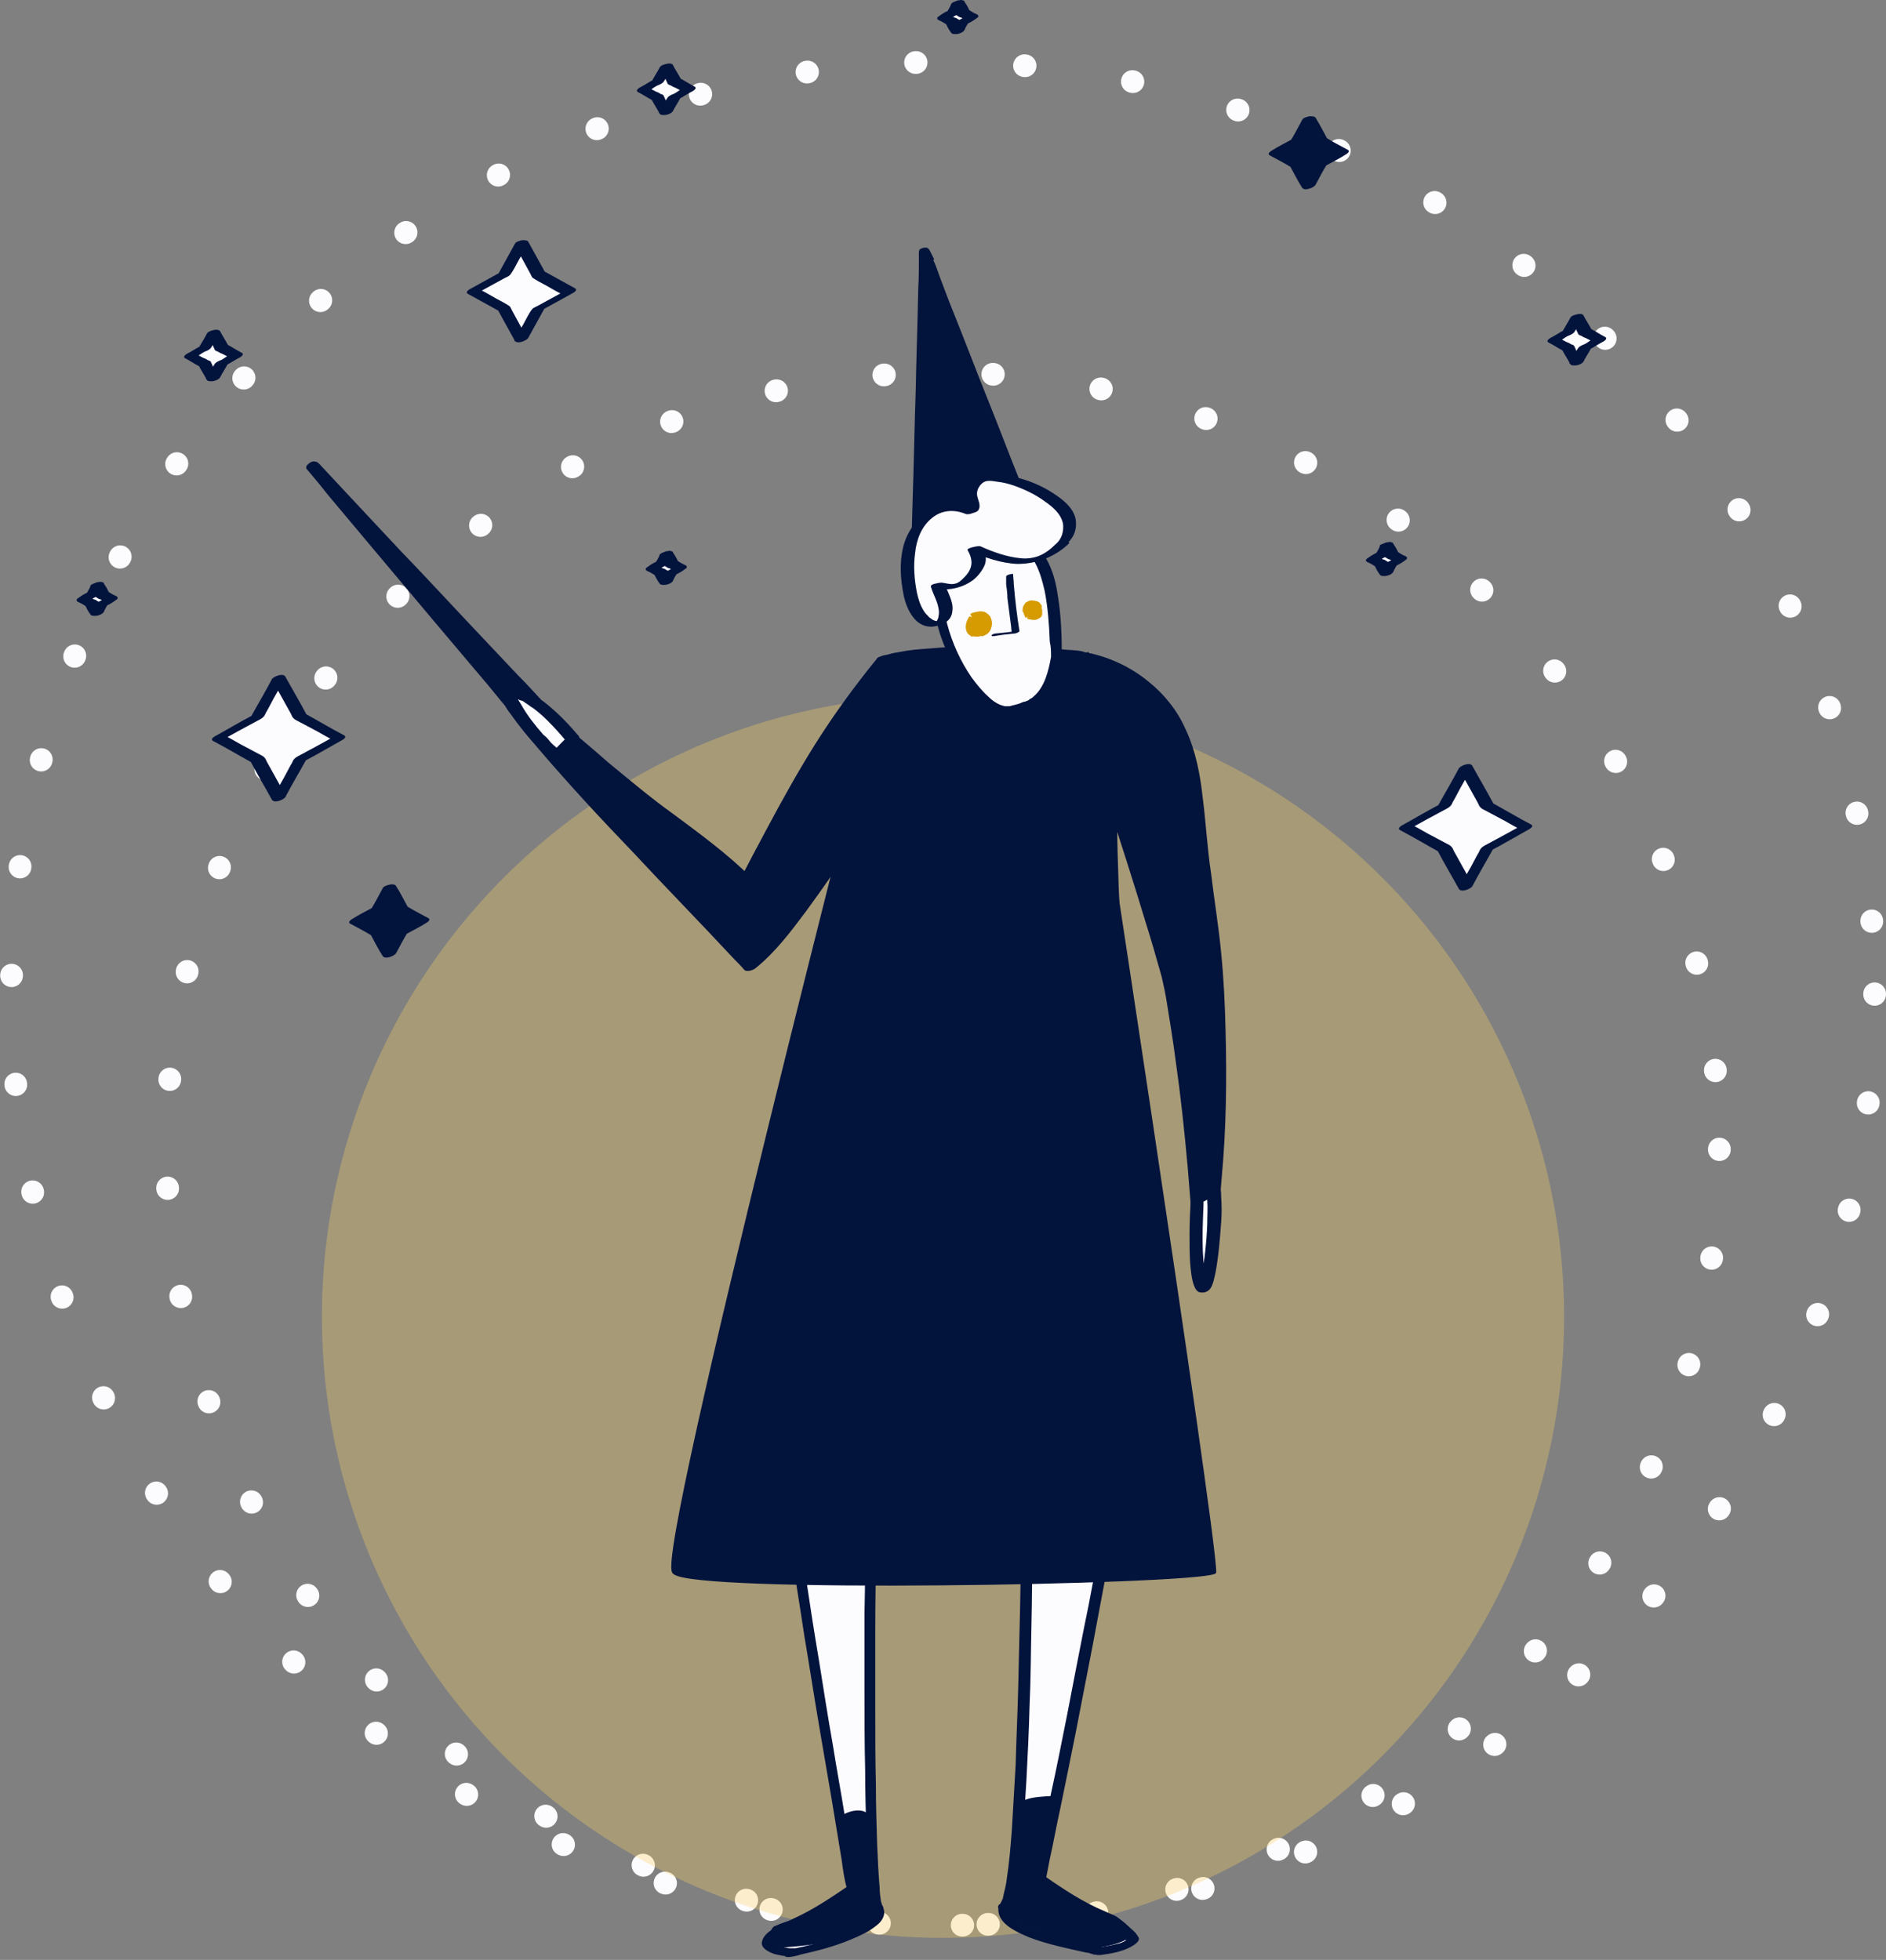 <?xml version="1.0" encoding="utf-8"?>
<svg xmlns="http://www.w3.org/2000/svg" fill="none" height="345" viewBox="0 0 332 345" width="332">
  <rect x="0" y="0" width="332" height="345" fill="#808080" stroke="none"/>
  <circle cx="166" cy="174.933" r="164" stroke="#fcfbfd" stroke-dasharray=".1 19.1" stroke-linecap="round" stroke-width="4"/>
  <ellipse cx="166" cy="202.267" rx="136.667" ry="136.667" stroke="#fcfbfd" stroke-dasharray=".1 19.1" stroke-linecap="round" stroke-width="4"/>
  <ellipse cx="166" cy="231.786" fill="#fad266" fill-opacity=".32" rx="109.333" ry="109.333"/>
  <path d="m176.672 335.151c4.342-2.894 4.898-99.073 2.783-101.188 0-.445 19.926 3.673 19.926 4.119 1.002 9.128-16.475 92.282-16.475 92.282s3.674 2.561 4.342 2.894c2.783 1.67 5.12 3.006 8.015 4.008.222.111 4.007 3.117 4.118 3.785-1.224 1.447-5.677 1.892-5.9 1.892-3.562-.89-17.476-3.117-16.809-7.792z" fill="#fcfbfd"/>
  <path d="m177.34 335.596c.445-.334.668-.891.89-1.336.223-.779.446-1.559.668-2.338.446-2.56.668-5.12 1.002-7.569.334-3.563.557-7.236.779-10.91.223-4.341.446-8.682.557-13.135.223-4.787.223-9.573.334-14.249.111-4.786.111-9.573.223-14.36 0-4.453 0-8.905 0-13.358 0-3.785-.112-7.681-.223-11.466-.111-2.783-.223-5.677-.334-8.46 0-.89-.111-1.781-.223-2.783 0-.556-.111-1.113-.222-1.558 0-.223-.112-.334-.223-.446v.557c-.111.334-.668.557-.89.557h-.223.223c.222 0 .556 0 .779.111.89.111 1.67.223 2.56.445l7.013 1.336c2.226.445 4.342.891 6.568 1.447.668.111 1.336.334 1.892.445.112 0 .223 0 .223.112.223 0 .111.111 0 0 0 0 .111.111-.111-.112-.446-.445 0-.111-.112-.111 0 0 0 .445 0 .111.112 2.227-.222 4.453-.445 6.679-.445 3.785-1.113 7.57-1.67 11.355-.779 4.787-1.67 9.573-2.56 14.36-1.002 5.232-1.892 10.464-3.006 15.696-1.002 5.12-2.003 10.241-3.005 15.473-.891 4.453-1.781 9.017-2.783 13.581-.668 3.339-1.336 6.679-2.004 10.018-.334 1.67-.668 3.229-1.002 4.898v.223c0 .223.112.334.223.445 1.781 1.225 3.562 2.449 5.343 3.562 1.893 1.114 3.674 2.115 5.677 2.895.446.222 1.002.445 1.447.556-.333-.111 0 0 .112.112.445.334.779.668 1.224 1.001.557.446 1.113.891 1.559 1.448.222.222.445.445.556.668.112.111.112.222.223.222 0-.111 0 0 0 .111 0-.222.111-.333.223-.556-.223.223-.446.334-.891.556-.445.223-.89.334-1.447.446-.891.222-1.559.334-2.338.445-.111 0-.222 0-.222 0s.556.111.222 0-.668-.111-1.113-.223c-.779-.222-1.447-.334-2.226-.445-1.781-.445-3.674-.89-5.455-1.336-1.781-.556-3.562-1.113-5.232-2.115-.668-.445-1.336-.89-1.781-1.447-.445-.445-.556-1.002-.445-1.67.111-.89-1.781-.668-1.893.223-.445 2.894 3.34 4.453 5.455 5.343 3.228 1.225 6.568 1.893 10.019 2.672.334 0 .668.111.89.223.111 0 .223 0 .334.111h.223c.556.111 1.002.111 1.558 0 1.781-.223 3.785-.668 5.343-1.67.334-.223.891-.668.891-1.113 0-.223-.223-.445-.334-.668-.445-.668-1.113-1.113-1.67-1.67-.556-.556-1.224-1.002-1.781-1.447-.668-.445-1.447-.668-2.115-1.002-3.785-1.558-7.347-3.896-10.686-6.234.111.223.111.334.222.446.223-1.114.446-2.338.668-3.451.668-3.006 1.225-6.123 1.893-9.128.89-4.342 1.781-8.683 2.671-13.136 1.002-5.12 2.004-10.352 3.006-15.473 1.002-5.343 2.004-10.686 3.005-16.03.891-4.898 1.781-9.907 2.672-14.805.668-4.007 1.336-8.015 1.892-12.022.334-2.449.668-5.01.668-7.459 0-.445.112-1.002-.222-1.224-.334-.334-.891-.445-1.225-.445-1.892-.557-3.896-.891-5.9-1.336-2.449-.557-4.898-1.002-7.458-1.447-1.67-.334-3.451-.668-5.232-.891-.556-.111-1.67-.111-1.892.557 0 .222-.112.334 0 .556.111.112 0 0 0 0 0 .112 0 .112.111.223 0 .222.111.445.111.668.112.668.223 1.447.223 2.115 0 .445.111 1.002.111 1.447v.223.445.89c.112 1.448.112 2.783.223 4.23.111 3.563.223 7.125.223 10.798v12.913c0 4.676 0 9.462-.112 14.138-.111 4.786-.222 9.573-.334 14.248-.111 4.453-.334 8.906-.445 13.358-.223 3.785-.445 7.681-.668 11.466-.223 2.894-.445 5.677-.89 8.572-.112 1.002-.334 1.892-.557 2.783 0 .222-.111.334-.111.556 0 .112 0 .223-.112.223v.111c-.111.223-.222.445-.334.668 0 0 0 .111-.111.111 0 0 .111-.222 0 0-.223.223.223-.111 0 0-.334.223-.445.668-.111 1.002.445-.222 1.113-.445 1.447-.556z" fill="#02133c"/>
  <path d="m177.229 335.04c1.113-.779 1.892-7.793 2.449-17.7 1.67-1.67 7.792-.779 6.345-1.67-1.67 8.683-2.894 14.583-2.894 14.583s3.562 2.56 4.119 2.894c2.671 1.67 4.786 2.895 7.681 4.008.222.111 3.896 3.117 3.896 3.785-1.225 1.335-5.455 1.892-5.566 1.892-3.34-.891-16.587-3.006-16.03-7.792z" fill="#02133c"/>
  <path d="m154.52 336.041c-2.337-3.339-1.447-98.182.557-100.297 0-.446-18.813 3.673-18.813 4.118-1.002 9.128 13.581 92.283 13.581 92.283s-3.673 2.56-4.341 2.894c-2.783 1.67-5.121 3.006-8.015 4.008-.223.111-.445.222-.668.445-5.343 3.562 1.892 4.119 2.004 4.23.222 0 17.588-3.451 15.695-7.681z" fill="#fcfbfd"/>
  <g fill="#02133c">
    <path d="m155.41 335.596c0-.111.111.223 0 0 0-.111-.112-.223-.112-.223-.111-.222-.111-.445-.222-.668-.111-.779-.223-1.558-.223-2.337-.222-2.561-.334-5.121-.445-7.681-.111-3.562-.223-7.125-.223-10.687-.111-4.341-.111-8.683-.111-12.913 0-4.675 0-9.35 0-14.026 0-4.675.111-9.462.111-14.137.112-4.453.112-8.794.223-13.247.111-3.785.223-7.458.334-11.243.111-2.783.223-5.566.445-8.238.111-1.447.223-2.894.557-4.23v-.111c0-.111-.112.223 0 0 .111-.111 0 0 0 0 .111-.111.222-.334.222-.445-.222-.557-1.113-.334-1.558-.334-.779.111-1.559.222-2.338.445-2.337.445-4.564.891-6.79 1.447-2.226.445-4.453 1.002-6.791 1.559-.667.222-1.335.334-1.892.556-.557.223-1.224.334-1.224 1.002-.112.891 0 1.781 0 2.672 0 1.224.222 2.56.334 3.896.333 3.785.89 7.458 1.335 11.243.668 4.787 1.336 9.573 2.115 14.36.78 5.232 1.67 10.575 2.449 15.807.891 5.232 1.67 10.353 2.561 15.585.779 4.564 1.558 9.128 2.337 13.692.557 3.339 1.114 6.79 1.67 10.13.223 1.669.445 3.339.891 4.898v.222c.111-.222.222-.445.334-.668-3.117 2.115-6.234 4.23-9.685 5.789-.668.334-1.225.556-1.892.779-.78.223-1.448.668-2.004 1.225-.668.445-1.447 1.113-1.67 2.003-.334 1.225 1.225 1.893 2.115 2.227.445.111 1.002.222 1.559.334.111 0 .334 0 .445.111 0 0-.223-.111 0 0 .111 0 .222 0-.111 0-.112 0 .556.111.445.111.779 0 1.67-.222 2.337-.445 3.006-.668 6.012-1.447 8.906-2.672 1.558-.668 3.117-1.335 4.453-2.449.89-.667 1.669-1.781 1.224-3.005-.334-.779-2.226-.223-1.892.556.334.78-.112 1.336-.668 1.893 0 0-.112.111-.223.111.111-.111 0 0 0 0-.111.111-.222.223-.445.223-.223.222-.557.334-.779.445-.112.111-.446.223-.668.445-.334.223-.668.334-1.002.446-2.56 1.113-5.343 1.892-8.238 2.56-.556.111-1.002.223-1.558.334-.111 0-.223 0-.334 0-.223 0 .223 0 0 0-.111 0-.223 0-.445 0-.223 0-.334 0 0 0 0 0 .668.111.222 0h-.111c-.111 0-.223 0-.334 0-.223 0 .223 0-.111 0-.223 0-.446-.111-.668-.111-.445-.112-1.113-.223-1.447-.446-.446-.222-.78-.445-.891-.779 0-.111 0-.334 0-.445.223-.334.445-.668.668-.891.334-.334.779-.668 1.113-.89.334-.223.668-.223 1.002-.334.445-.112.779-.334 1.113-.446 3.785-1.669 7.125-3.896 10.575-6.233.223-.112.446-.334.334-.668-.222-1.113-.445-2.227-.556-3.229-.445-2.894-1.002-5.788-1.447-8.682-.668-4.23-1.447-8.349-2.115-12.579-.891-5.01-1.67-10.019-2.449-14.917-.891-5.232-1.67-10.352-2.449-15.584-.78-4.898-1.447-9.796-2.227-14.694-.556-4.119-1.113-8.238-1.669-12.357-.223-1.558-.334-3.117-.446-4.675 0-.668-.111-1.224-.111-1.892 0-.223 0-.557 0-.891 0-.111 0-.223 0-.445 0 0 0-.112 0-.223s0 .111 0-.111c0-.445 0-.891 0-1.225 0-.111 0-.334 0-.445v-.111c.111.111-.334.445-.334.445-.223.111-.223.111 0 0-.223.111-.223 0 0 0 .111 0 .223-.111.445-.111.334-.112.668-.223 1.002-.223.891-.223 1.893-.445 2.783-.668 2.338-.556 4.787-1.113 7.124-1.558l3.34-.668c.223 0 .445-.112.668-.112 0 0 .445-.111.111 0h.334c.334-.111.779-.111 1.113-.222.223 0 .446-.111.668-.111h.223c-.111 0-.557 0-.668-.334 0-.223.111-.334.223-.446-.334.334-.446.78-.446 1.225-.111.668-.222 1.447-.222 2.115-.223 2.449-.334 4.898-.446 7.347-.222 3.562-.334 7.124-.445 10.575-.111 4.23-.222 8.572-.334 12.913-.111 4.675-.111 9.351-.222 14.026v14.249c0 4.452 0 8.905.111 13.358 0 3.785.111 7.681.223 11.466.111 2.894.222 5.677.445 8.571.111 1.447.111 3.117.556 4.564 0 .223.112.334.223.557.334.445 2.226-.223 1.67-1.002z"/>
    <path d="m154.185 337.043c-1.113-.779-.667-7.792-1.335-17.7-1.67-1.669-5.566.334-5.01.891 0 2.672 3.785 11.577 1.447 12.022 0 0-4.675 3.451-5.231 3.785-2.672 1.67-4.898 1.893-7.681 3.006-1.114.445-1.114 3.785 0 3.785 1.335.111 18.59-1.002 17.81-5.789z"/>
    <path d="m213.851 168.062c-.668-6.567-1.781-13.135-2.56-19.814-.779-7.125-1.002-14.583-4.341-20.928-3.34-6.234-9.574-10.798-16.587-12.134-.111 0-.222-.111-.445-.111.111-.445-24.49-2.115-34.509.557-.111.222-.222.445-.222.556v-.222c-10.575 12.912-16.03 23.933-23.934 38.738-5.565-5.566-10.909-9.128-15.584-12.467-9.128-6.791-22.932-20.26-25.603-19.481-2.783.779 27.495 32.059 41.967 47.31 6.567-5.232 16.141-21.15 22.263-28.943-.556 17.143-5.009 35.845-5.009 35.845s28.275 2.783 47.978-.334c-1.558-9.796-2.56-40.186-1.447-36.624.89 3.006 9.462 29.499 9.907 32.616 3.562 19.258 5.009 41.633 5.009 44.973 3.674 1.558 4.676-33.062 3.117-49.537z"/>
    <path d="m214.965 167.728c-.445-4.675-1.224-9.35-1.781-14.026-.668-4.341-.89-8.794-1.447-13.135-.445-4.119-1.225-8.349-3.006-12.134-1.447-3.339-3.784-6.234-6.567-8.46-3.117-2.56-6.902-4.342-10.91-5.121-.445-.111-1.001 0-1.447.223-.222.111-.779.334-.556.668.668-.334 1.336-.557 2.003-.891-.222 0-.445-.111-.667-.111.111.111.222.111.445.223 0-.446-2.672-.557-2.894-.557-2.227-.223-4.453-.334-6.679-.445-6.123-.223-12.245-.334-18.257.222-1.558.112-3.117.223-4.675.557-.668.111-1.447.223-2.115.445-.334.112-.668.112-1.002.223s-.668.222-.89.334c-.223.222-.446.556-.557.89.779-.222 1.558-.334 2.338-.445 0-.111 0-.223 0-.223 0-.667-2.004.112-2.227.334-3.785 4.676-7.347 9.574-10.575 14.694-3.006 4.787-5.788 9.796-8.46 14.806-1.67 3.117-3.34 6.233-4.898 9.35.779-.222 1.447-.445 2.226-.556-4.23-4.23-9.128-7.792-13.914-11.355-3.897-2.783-7.57-5.9-11.244-8.905-3.45-3.006-6.901-6.011-10.575-8.794-1.224-.891-2.449-1.781-3.785-2.561-1.113-.556-2.338-.89-3.562-.222-.557.334-.668.668-.445 1.224.223.668.668 1.225 1.113 1.781 1.447 2.115 3.228 4.119 4.898 6.123 5.343 6.234 10.909 12.245 16.586 18.145 5.9 6.345 11.912 12.467 17.811 18.812.668.668 1.225 1.225 1.781 1.893.446.445 1.67 0 2.004-.334 3.451-2.783 6.123-6.345 8.794-9.907 3.117-4.23 6.123-8.683 9.128-12.913 1.447-2.115 3.006-4.23 4.564-6.123-.779.112-1.447.223-2.226.334-.334 11.132-2.115 22.264-4.453 33.284-.222.891-.334 1.67-.556 2.449 0 .223.222.334.445.334 3.562.334 7.236.557 10.798.779 7.903.446 15.807.557 23.711.223 4.675-.223 9.35-.668 14.026-1.336.222 0 1.447-.334 1.335-.779-.556-3.562-.779-7.124-1.113-10.686-.334-4.453-.556-8.906-.668-13.359-.111-3.451-.222-6.901-.111-10.352 0-.779.111-1.447.223-2.227 0 0 0 0 0-.111s0 .111 0 .111c-.668.223-1.225.334-1.893.557h-.111v.111c.111.334.223.668.223.891 2.226 6.902 4.452 13.803 6.567 20.816 1.002 3.117 1.893 6.345 2.783 9.462.334 1.448.668 3.006.891 4.453.556 3.451 1.113 6.79 1.558 10.241.891 6.234 1.559 12.468 2.115 18.702.334 4.007.668 7.903.891 11.911v1.224c0 .112.111.112.223.223.89.334 2.226-.111 2.782-.891.446-.668.668-1.447.891-2.115.779-2.783 1.002-5.677 1.225-8.571.779-8.46.89-17.032.667-25.603-.111-4.898-.334-9.351-.779-13.804 0-.556-2.337-.111-2.337.668.779 7.904.779 15.919.667 23.822-.111 4.008-.222 8.015-.445 12.134-.222 3.117-.445 6.234-1.002 9.351-.222 1.113-.445 2.115-.779 3.117-.111.222-.111.333-.223.445 0 0-.111.111-.111.222.111-.222 0 0 0 .112-.111.111-.223.111 0 0-.223.111.223-.112.111 0 .446-.223.78-.223 1.114-.223 0 0 .222.111 0 0 .111 0 .111.111.222.223 0-3.34-.334-6.568-.556-9.908-.446-6.011-1.114-12.133-1.893-18.144-.445-3.451-.89-6.791-1.447-10.242-.445-2.449-.779-5.009-1.224-7.458-.668-2.894-1.559-5.788-2.449-8.683-2.227-7.347-4.564-14.694-6.902-22.041-.111-.445-.223-.779-.334-1.113 0-.223-.111-.445-.223-.556-.556-.446-2.003 0-2.337.667-.112.223-.112.446-.112.78-.334 2.783-.111 5.677 0 8.571.223 8.46.557 17.032 1.559 25.492.111.668.222 1.447.334 2.115.445-.223.89-.557 1.336-.779-8.127 1.336-16.364 1.558-24.602 1.447-6.345 0-12.801-.334-19.258-.891-1.224-.111-2.449-.222-3.673-.334.111.112.222.223.445.334 1.892-8.015 3.228-16.363 4.119-24.601.445-3.785.668-7.57.89-11.354 0-.668-2.003.111-2.226.334-6.122 7.792-11.132 16.475-17.477 24.044-1.447 1.67-2.894 3.34-4.675 4.676l2.003-.334c-5.565-5.9-11.243-11.689-16.809-17.589-5.788-6.122-11.465-12.245-17.031-18.478-2.004-2.227-4.008-4.453-5.789-6.902-.89-1.113-2.115-2.338-2.449-3.785 0-.111 0-.111 0-.222 0-.112 0 0 0 0-.223.111-.556.333-.89.445-.223.111-.334 0-.557 0 0 0 .334 0 .111 0 .111 0 .223 0 .334.111 1.113.445 2.115 1.113 3.117 1.893 3.451 2.448 6.568 5.343 9.796 8.014 3.562 3.006 7.013 6.012 10.687 8.906 4.341 3.339 8.905 6.345 12.913 9.907 1.224 1.002 2.337 2.115 3.451 3.228.445.446 1.892-.111 2.226-.556 5.566-10.241 10.798-20.705 17.477-30.279 2.004-2.894 4.119-5.566 6.345-8.349-.779.112-1.447.223-2.226.334v.223c0 .557 2.115-.111 2.337-.445.112-.223.223-.446.223-.557-.334.223-.668.445-1.002.668.223 0 .445-.111.668-.223 0 0 .223 0 0 0-.111 0 .111 0 .111 0 .112 0 .334 0 .446-.111.556-.111 1.113-.223 1.781-.223 1.224-.222 2.449-.333 3.673-.445 2.894-.222 5.677-.334 8.572-.334 5.009 0 10.018.112 15.028.446.779 0 1.558.111 2.337.222h.334s.334 0 .223 0c-.223 0 .111 0 .111 0 .111.111-.111-.111-.111-.111 0 .111.334.222.445.222h.223c.334.112 2.56-.222 2.003-.89-.667.334-1.335.557-2.003.89 7.013 1.336 13.358 5.9 16.586 12.357 1.892 3.673 2.672 7.792 3.228 11.799.557 4.231.891 8.572 1.447 12.802.668 5.232 1.559 10.353 2.004 15.585-.111.667 2.227.222 2.115-.446z"/>
    <path d="m213.741 276.709c-4.453 1.892-92.283 3.451-95.066 0-2.894-3.451 35.956-153.953 35.956-153.953 10.353-3.006 23.599-3.228 36.735 1.113 0 0 22.375 145.493 22.375 152.84z" stroke="#02133c" stroke-linecap="round" stroke-linejoin="round" stroke-miterlimit="10" stroke-width=".713"/>
  </g>
  <path d="m185.911 115.521c-1.335 7.347-3.562 8.126-7.903 9.239-4.342 1.113-10.019-7.57-11.8-14.471-1.892-6.902.223-13.804 4.453-14.917 11.8-3.117 15.25 2.56 15.25 20.149z" fill="#fcfbfd"/>
  <path d="m185.021 115.631c-.445 2.449-1.113 5.344-3.117 7.014-.111.111-.223.222-.445.333-.112 0-.223.112-.334.223 0 0-.334.223-.223.111-.222.112-.445.223-.668.223-.111 0-.222.111-.334.111-.222.112 0 0-.222.112-.557.222-1.113.334-1.559.445-.111 0-.222.111-.445.111.223 0-.111 0-.223 0 0 0 0 0-.222 0-.223 0-.223 0-.334 0-1.113-.222-2.115-.89-2.895-1.669-1.113-1.002-2.115-2.227-3.005-3.451-1.892-2.783-3.34-5.9-4.23-9.24-.891-3.339-1.002-7.124.445-10.352.445-1.113 1.225-2.338 2.338-3.117.89-.668 2.115-.779 3.117-1.002 1.892-.334 3.673-.445 5.566.111 1.447.445 2.783 1.447 3.562 2.783 1.113 1.67 1.67 3.785 2.115 5.677.556 2.895.779 5.9.89 8.906.223.89.223 1.781.223 2.671 0 .78 1.892.446 1.892-.222 0-3.451-.111-6.902-.668-10.353-.333-2.337-.89-4.675-2.115-6.79-.89-1.558-2.226-2.894-3.896-3.562-2.003-.779-4.23-.779-6.234-.557-1.335.223-2.782.445-4.118.891-1.336.445-2.561 1.447-3.34 2.672-2.004 2.895-2.337 6.791-1.892 10.13.445 3.674 2.004 7.236 3.896 10.353.89 1.447 1.892 2.894 3.006 4.23.89 1.002 2.003 1.892 3.228 2.449 1.224.445 2.449.445 3.785.111 1.113-.334 2.337-.668 3.339-1.224 2.338-1.225 3.451-3.34 4.23-5.678.223-.89.445-1.781.668-2.782.223-.557-1.67-.334-1.781.333z" fill="#02133c"/>
  <path d="m173.244 111.247c.871-.682 1.116-1.824.548-2.55-.569-.726-1.736-.762-2.607-.08-.872.682-1.117 1.824-.549 2.55.569.726 1.736.762 2.608.08z" fill="#d59b00"/>
  <path d="m170.883 108.285c-.112-.112-.112-.223 0-.223.222-.223.556-.223.89-.334.223 0 .446-.111.668-.111.334 0 .779 0 1.113.222.334.223.78.557.891 1.002.223.557.223 1.002.111 1.447-.111.446-.222.78-.556 1.114-.223.222-.446.333-.668.445-.112 0-.223.111-.223.111-.111 0-.223.111-.334 0-.111 0-.222 0-.445.111-.223 0-.445 0-.557 0-.222 0-.445-.111-.668 0-.111 0-.222-.111-.334-.222-.222-.112-.445-.334-.556-.557-.334-.668-.223-1.447 0-2.004.111-.222.222-.445.334-.667.111-.223.445 0 .668 0 .222.111.334.334.222.445-.111.222-.222.445-.334.668-.111.222-.222.334-.222.556v.223c0 .111 0 .223.111.334 0 0 0 .111.111.223 0 0 .112 0 .112.111.111.111.334.111.556.111h.112.222.112.111c.111-.111.223-.111.223-.111.111 0 .111-.111.222-.223.111-.111.111-.222.223-.222.111 0 .111-.112.111-.112s0-.111.111-.111v-.111s0-.112.112 0c.111 0 0-.112 0-.112 0-.111.111-.222.111-.445.223-.223 0-.334 0-.445-.111-.112-.223-.223-.334-.334 0 0-.111 0-.223 0-.111 0-.111 0-.222 0s-.223 0-.223 0c-.222 0-.334 0-.445.111l-.111.111s-.112 0-.112-.111c-.111-.222-.222-.222-.222-.222s-.112.111-.223-.223c0-.111 0 0-.111 0-.112-.111-.223-.334-.334-.445z" fill="#d59b00"/>
  <path d="m182.905 108.454c.469-.488.419-1.297-.113-1.809-.531-.512-1.342-.531-1.811-.044s-.419 1.297.113 1.808c.531.512 1.342.532 1.811.045z" fill="#d59b00"/>
  <path d="m180.791 108.619c-.112.111-.223.222-.223.111-.223-.223-.223-.445-.334-.668 0-.111-.111-.334-.223-.445 0-.223 0-.668.112-.891.222-.334.334-.668.668-.779.334-.223.779-.334 1.113-.223.334 0 .668.112.89.223.223.111.334.334.446.445 0 0 .111.112.111.223s.111.111 0 .334c0 .111 0 .222.111.334v.445.445c0 .112-.111.223-.111.223 0 .223-.223.334-.445.445-.446.334-1.002.334-1.448.223-.222 0-.445-.111-.556-.111-.111-.112 0-.334 0-.557.111-.223.223-.334.334-.334h.445c.111 0 .223.111.334.111h.111c.112 0 .112 0 .223-.111h.111v-.111c0-.112 0-.223 0-.334 0 0 0 0 0-.112v-.111s0 0 0-.111c0 0-.111-.112 0-.223.112-.111-.111-.111-.111-.111s-.111 0-.223-.111c-.111-.112 0 0-.111-.112-.111-.111 0 0 0-.111s0 0-.111 0c-.112 0 0 .111 0 0-.112 0-.112 0-.223 0-.111-.111-.223 0-.223 0-.111 0-.111.111-.222.223v.111.111.111c0 .112 0 .223.111.223h.111s0 0-.111.111c-.222.112-.222.223-.222.223s.111.111-.223.223v.111c.223.334 0 .445-.111.557z" fill="#d59b00"/>
  <path d="m177.674 101.271c-.112 1.002 1.113 10.019 1.113 10.019l-3.562.445" fill="#fcfbfd"/>
  <path d="m177.117 101.494v1.336c.112.779.223 1.67.223 2.449.223 1.67.445 3.34.668 5.121 0 .445.111.779.111 1.113.223-.111.446-.223.779-.445-1.224.222-2.337.334-3.562.445-.111 0-.779.111-.779.334 0 .222.334.111.557.111 1.224-.222 2.337-.334 3.562-.445.111 0 .779-.223.779-.445-.445-2.783-.779-5.566-1.002-8.349 0-.557-.111-1.113-.111-1.67 0-.111-1.225.111-1.225.445z" fill="#02133c"/>
  <path d="m163.871 45.835 16.921 42.857c.556 1.447 1.781 4.898 1.224 5.009l-10.464 2.672c.334 1.224-10.241 5.899-10.352 4.341 0 0 1.558-54.546 1.447-56.216-.223-1.67.779.334 1.224 1.336z" fill="#02133c"/>
  <path d="m163.201 45.947c.891 2.338 1.781 4.675 2.783 6.902 2.004 5.009 4.008 10.13 5.9 15.139 1.892 4.898 3.896 9.907 5.789 14.805 1.001 2.449 2.003 4.898 2.894 7.347.334.891.556 1.67.779 2.56 0 .223 0 .557.111.891.112.334-.556.111.446 0 0 0 0 0-.112 0-.89.223-1.669.445-2.449.668-2.449.668-4.898 1.224-7.347 1.892-.222 0-.334.111-.556.111-.112 0-.668.223-.557.334 0 .223-.334.556-.445.668-.445.334-.891.668-1.447.89-1.336.779-2.783 1.336-4.119 1.892-.668.223-1.225.446-1.781.557-.334.111-.779.223-1.002.111-.223-.111-.223-.222-.223-.445.112-3.228.223-6.568.223-9.796.223-6.122.334-12.134.557-18.256.222-6.011.334-12.022.445-18.034.111-3.228.223-6.456.223-9.685v-.111c0-.111 0-.223 0-.445 0-.223.111-.223 0-.111-.334.111-.668.223-.891.223-.111 0 .111.223.223.223.111.223.222.334.334.445-.112.557.111.89.222 1.224.112.223 1.336-.111 1.225-.334-.223-.445-.446-.89-.668-1.336-.112-.223-.334-.668-.668-.668-.334-.111-1.002.111-1.225.334-.111.223-.111.445-.111.668v1.002c0 1.67 0 3.34-.111 5.121-.112 6.011-.334 12.022-.446 17.922-.222 6.568-.333 13.247-.556 19.926-.111 3.896-.223 7.904-.334 11.799v.668c.223.334.89.223 1.113.223.668 0 1.225-.223 1.893-.445 1.558-.446 3.228-1.113 4.675-1.782 1.224-.556 2.56-1.224 3.451-2.115.222-.223.556-.445.445-.779-.223.111-.445.223-.557.334 2.004-.557 4.008-1.113 6.012-1.558 1.224-.334 2.449-.668 3.562-.891.556-.111 1.558-.223 1.558-.89 0-.779-.222-1.558-.445-2.226-.223-.779-.557-1.558-.891-2.338 0-.223-.111-.334-.222-.445-.446-1.224-1.002-2.449-1.447-3.674-1.893-4.675-3.674-9.462-5.566-14.137-2.115-5.232-4.119-10.575-6.234-15.807-.779-1.892-1.447-3.785-2.226-5.789-.334-.89-.668-2.004-1.114-2.894v-.111c0-.334-1.224.111-1.113.223z" fill="#02133c"/>
  <path d="m186.913 95.706c-4.675 4.675-10.463 3.006-15.361.779 1.113 1.892.89 3.228-.557 4.898-1.336 1.67-3.785 2.337-5.9 1.67.223 1.224 1.002 2.337 1.225 3.45.222 1.225 0 2.783-1.114 3.229-.89.445-1.892 0-2.56-.557-2.004-1.558-2.56-4.341-2.783-6.902-.334-3.562-.111-7.458 2.115-10.13 2.115-2.56 5.9-3.451 9.017-2.115.445-.668-.111-1.558-.223-2.338-.222-1.224.668-2.449 1.67-3.006 1.113-.557 2.338-.557 3.562-.445 3.785.445 7.459 2.004 10.241 4.564.891.779 1.782 1.781 1.893 3.006 0-.223.668 2.338-1.225 3.896z" fill="#fcfbfd"/>
  <path d="m185.801 95.817c-.891.89-1.893 1.67-3.117 2.115-1.002.334-2.004.445-3.006.334-2.449-.223-4.898-1.113-7.124-2.115-.334-.111-2.449.334-2.227.668.446.779.78 1.67.668 2.56-.111.891-.668 1.67-1.224 2.226-.445.446-1.002 1.002-1.559 1.113-.667.223-1.447.001-2.115-.111-.445-.111-.89 0-1.335.111-.223 0-1.002.223-.891.557.334 1.225 1.113 2.449 1.336 3.785.111.445.111 1.002 0 1.447 0 .223-.111.445-.223.668 0 .111-.111.223-.222.223l-.112.111c-.222.223 0 .111.557-.111-.111 0-.445-.112-.557-.112-.111 0-.222-.111-.334-.111-.222-.111-.445-.334-.668-.445-.445-.446-.89-.891-1.113-1.336-.556-.891-.89-2.004-1.113-3.006-.445-2.226-.668-4.675-.334-7.013.223-2.338 1.113-4.675 2.894-6.122 1.67-1.447 3.896-1.67 6.012-.779.333.111.89 0 1.113-.111.334-.111.89-.223 1.113-.557.556-.89-.111-1.781-.223-2.672-.111-.891.446-1.781 1.113-2.226.668-.445 1.67-.223 2.449-.111 1.002.111 1.893.334 2.895.668 1.892.668 3.785 1.558 5.454 2.783 1.447 1.002 2.895 2.226 3.229 4.007.111 1.113-.112 2.56-1.336 3.562-.446.334.334.334.556.334.446 0 1.113-.223 1.559-.557 1.224-1.113 1.669-2.56 1.447-4.119-.334-1.892-1.893-3.228-3.34-4.23-1.892-1.336-4.007-2.338-6.345-3.006-2.449-.668-5.12-.89-7.458 0-1.113.445-2.115 1.224-2.449 2.338-.223.557-.111 1.113 0 1.67.223.557.445 1.224.111 1.781.779-.223 1.447-.445 2.227-.556-2.672-1.113-5.678-.668-8.238.556s-4.23 3.562-4.898 6.345c-.668 2.783-.445 5.678.111 8.461.557 2.56 2.115 5.788 5.232 5.454 1.67-.223 3.229-1.002 3.34-2.783.222-1.67-.891-3.228-1.336-4.787-.779.223-1.447.446-2.226.668 2.337.78 5.12.223 7.124-1.224.891-.668 1.67-1.67 2.115-2.672.445-1.113.111-2.226-.445-3.228-.779.223-1.447.445-2.227.668 2.672 1.224 5.566 2.226 8.461 2.338 3.339 0 6.567-1.224 9.016-3.562.334-.334-.334-.334-.556-.334-.668 0-1.447.111-1.781.445z" fill="#02133c"/>
  <path d="m93.74 123.424-2.338 2.115-36.624-43.525z" fill="#02133c"/>
  <path d="m93.072 122.979c-.779.668-1.558 1.336-2.338 2.004h1.781c-1.224-1.448-2.449-2.895-3.562-4.342-2.894-3.451-5.789-6.901-8.683-10.352-3.562-4.23-7.013-8.349-10.575-12.579-3.006-3.562-6.122-7.236-9.128-10.798-1.002-1.224-2.004-2.338-3.006-3.562-.445-.557-.89-1.113-1.447-1.67 0 0 0 0 0-.111-.668.334-1.447.668-2.115 1.002 1.224 1.336 2.56 2.783 3.896 4.119 3.117 3.34 6.234 6.568 9.351 9.907 3.785 4.008 7.458 8.014 11.243 11.912 3.228 3.45 6.456 6.901 9.685 10.352 1.558 1.67 3.117 3.34 4.675 5.009 0 0 0 0 .111.112.445.445 1.113.445 1.558.111.334-.223 1.002-.779.557-1.113-1.224-1.336-2.56-2.783-3.896-4.119-3.117-3.339-6.234-6.568-9.351-9.907-3.785-4.008-7.458-8.015-11.243-11.911-3.228-3.451-6.456-6.902-9.685-10.353-1.558-1.67-3.117-3.34-4.675-5.009 0 0 0 0-.111-.111-.445-.445-1.113-.445-1.558-.111-.334.223-.89.668-.557 1.113 1.224 1.447 2.449 2.894 3.562 4.341 2.894 3.451 5.788 6.902 8.683 10.352 3.562 4.231 7.013 8.349 10.575 12.579 3.006 3.563 6.122 7.236 9.128 10.798 1.447 1.781 2.894 3.562 4.453 5.343v.112c.445.445 1.336.445 1.781 0 .779-.668 1.558-1.336 2.338-2.004.334-.334.668-.89.111-1.113-.445-.445-1.224-.334-1.558 0z" fill="#02133c"/>
  <path d="m100.753 130.103c-.891.779-2.672 2.671-2.672 2.671-1.113.668-9.128-9.35-8.015-10.13 3.117-1.781 10.687 7.459 10.687 7.459z" fill="#fcfbfd"/>
  <path d="m99.974 129.657c-1.002.891-1.892 1.893-2.783 2.783.111-.111.334-.222.445-.334.111-.111.445-.111.779-.111-.223 0 .223 0 .111 0h-.111c.111 0 .223.111 0 0-.223-.222-.557-.445-.779-.668-.223-.222-.557-.445-.891-.89-.334-.446-.668-.78-1.113-1.113-1.447-1.67-2.783-3.34-3.785-5.121-.111-.223-.223-.334-.334-.557 0 0-.111-.222-.111-.111s0-.111-.111-.223c0-.111-.111-.222-.111-.445 0 0 0-.111 0-.223 0-.111 0 .112 0 0 0-.222 0 .112 0 .112s-.223.222-.223.334c-.334.222-.111.111 0 0-.445.222.223 0-.111 0-.223 0 .111 0 .111 0s.334 0 .223 0c-.111 0 .223 0 .223.111.223.111.445.111.668.223.111 0 0 0 .111.111.111 0 .223.111.334.223.445.222.89.668 1.336.89.89.668 1.781 1.447 2.56 2.227 1.113 1.113 2.226 2.337 3.228 3.562.668.779 2.894-.112 2.115-1.002-1.224-1.447-2.449-2.783-3.785-4.008-1.113-1.001-2.115-1.892-3.34-2.671-1.113-.668-2.338-1.225-3.562-1.225-1.113 0-2.449.668-2.115 1.893.223.89.779 1.781 1.224 2.449 1.447 2.226 3.117 4.341 5.009 6.122.668.668 1.67 1.559 2.783 1.559.779 0 1.224-.557 1.67-1.114.668-.668 1.225-1.335 1.893-1.892.334-.334.668-.891.111-1.224-.445-.223-1.225 0-1.67.333z" fill="#02133c"/>
  <path d="m210.847 210.92c1.113.111 2.449-1.893 2.449-1.893 1.335.334-.223 18.034-1.448 17.7-1.892-1.781-1.001-15.807-1.001-15.807z" fill="#fcfbfd"/>
  <path d="m210.402 211.81c1.67 0 3.006-1.113 3.785-2.338-.557.112-1.113.334-1.67.446-.111 0-.223-.112-.223-.223 0 .111.112.223 0 0 0 .111.112.223.112.445 0 .223 0 .446.111.557v.334s0 .223 0 0v.223c.111 1.447 0 2.783 0 4.23-.111 3.005-.445 6.122-1.002 9.128 0 .334-.111.668-.223.89 0 .112 0 .223-.111.334v.112c0 .222-.222.333-.222.445 0 0 .222-.223 0 0 .222-.223.779-.445 1.113-.445.222.111.445.222.668.333-.112-.111-.223-.222-.223-.333-.111-.223 0 .111 0 0v-.112c0-.111-.111-.222-.111-.334-.112-.445-.223-.89-.334-1.447-.223-1.224-.223-2.449-.334-3.785-.112-2.56 0-5.232.111-7.903 0-.557 0-1.113.111-1.67.112-1.225-2.226-.891-2.337.223-.112 2.115-.223 4.23-.223 6.345 0 1.669 0 3.451.111 5.12.112 1.225.223 2.672.668 3.896.223.557.557 1.225 1.225 1.225.668.111 1.447-.223 1.781-.891.445-.779.556-1.669.779-2.56.557-3.005.779-5.9 1.002-8.905.111-1.447.111-3.006 0-4.453 0-.779 0-2.226-1.002-2.56-.445-.223-1.336 0-1.67.445-.222.223-.445.557-.668.779-.222.223-.334.334-.556.445 0 0-.223.223-.223.112-.111 0-.111.111 0 0h.223c-.557 0-1.225.111-1.447.668-.112.668.334 1.224.779 1.224z" fill="#02133c"/>
  <path d="m91.737 42.941 3.006 5.455 5.454 3.006-5.454 3.006-3.006 5.455-3.006-5.455-5.455-3.006 5.455-3.006z" fill="#fcfbfd"/>
  <path d="m90.623 43.163c.89 1.67 1.781 3.228 2.672 4.898.111.223.223.445.334.668.111.223.445.334.557.445.89.557 1.892 1.002 2.783 1.558.779.445 1.558.891 2.338 1.224.111-.223.223-.557.223-.779-1.67.89-3.228 1.781-4.898 2.672-.223.111-.445.223-.668.334-.334.223-.445.445-.668.779-.557.89-1.002 1.892-1.558 2.783-.445.779-.891 1.558-1.224 2.338.779-.223 1.558-.334 2.338-.445-.89-1.67-1.781-3.228-2.672-4.898-.111-.223-.223-.445-.334-.668-.111-.223-.445-.334-.557-.445-.891-.557-1.892-1.002-2.783-1.558-.779-.445-1.558-.89-2.338-1.224-.111.223-.223.557-.223.779 1.67-.891 3.228-1.781 4.898-2.672l.668-.334c.334-.223.445-.445.668-.779.557-.89 1.002-1.892 1.558-2.783.445-.779.89-1.558 1.224-2.338.223-.445-.779-.445-1.002-.445-.445.111-1.113.223-1.336.668-1.002 1.781-2.004 3.674-3.006 5.455.111-.111.334-.334.445-.445-1.781 1.002-3.674 2.004-5.455 3.006-.334.223-.668.556-.223.779 1.781 1.002 3.674 2.004 5.455 3.006-.111-.111-.111-.111-.223-.223 1.002 1.781 2.004 3.674 3.006 5.455.445.668 2.004 0 2.338-.445 1.002-1.781 2.004-3.674 3.006-5.455-.111.111-.334.334-.445.445 1.781-1.002 3.674-2.004 5.455-3.006.334-.223.667-.557.222-.779-1.781-1.002-3.673-2.004-5.454-3.006.111.111.111.111.223.223-1.002-1.781-2.004-3.674-3.006-5.455-.445-.557-2.672.223-2.338.668z" fill="#02133c"/>
  <path d="m38.414 129.992 6.902-3.785 3.674-6.902 3.785 6.902 6.902 3.785-6.902 3.673-3.785 6.902-3.674-6.902z" fill="#fcfbfd"/>
  <path d="m39.194 130.214c2.004-1.113 4.007-2.226 6.122-3.339.223-.112.445-.223.779-.446.334-.222.557-.556.668-.89.668-1.113 1.224-2.338 1.892-3.451.557-1.002 1.113-1.892 1.558-2.894-.779.222-1.558.334-2.338.445 1.113 2.004 2.226 4.007 3.34 6.011.111.223.223.557.445.779.223.223.445.334.668.446 1.224.668 2.338 1.224 3.562 1.892 1.002.557 1.892 1.113 2.894 1.558.111-.222.223-.556.223-.779-2.004 1.113-4.008 2.227-6.122 3.34-.223.111-.445.222-.779.445-.334.223-.557.557-.668.891-.668 1.113-1.224 2.337-1.893 3.45-.556 1.002-1.113 1.893-1.558 2.895.779-.223 1.558-.334 2.338-.446-1.113-2.003-2.226-4.007-3.34-6.011-.111-.222-.223-.556-.445-.779-.223-.223-.445-.334-.668-.445-1.224-.668-2.338-1.225-3.562-1.893-1.002-.556-1.892-1.113-2.894-1.558-.557-.334-2.672.557-1.892 1.002 2.338 1.224 4.564 2.56 6.79 3.785-.111-.112-.111-.112-.223-.223 1.224 2.338 2.56 4.564 3.785 6.79.445.668 2.004 0 2.338-.445 1.224-2.338 2.56-4.564 3.785-6.79-.111.111-.334.334-.445.445 2.338-1.225 4.564-2.56 6.79-3.785.334-.222.668-.556.223-.779-2.338-1.225-4.564-2.56-6.79-3.785l.223.223c-1.224-2.338-2.56-4.564-3.785-6.791-.445-.668-2.004 0-2.338.446-1.224 2.337-2.56 4.564-3.785 6.79.111-.111.334-.334.445-.445-2.338 1.224-4.564 2.56-6.79 3.785-.334.222-.668.556-.223.779.445.222 1.224 0 1.67-.223z" fill="#02133c"/>
  <path d="m247.471 145.688 6.79-3.785 3.785-6.791 3.785 6.791 6.79 3.785-6.79 3.784-3.785 6.791-3.785-6.791z" fill="#fcfbfd"/>
  <path d="m248.138 145.91c2.004-1.113 4.008-2.226 6.123-3.34.222-.111.445-.222.779-.445.334-.222.557-.556.668-.89.668-1.114 1.224-2.338 1.892-3.451.557-1.002 1.114-1.893 1.559-2.895-.779.223-1.559.334-2.338.446 1.113 2.003 2.227 4.007 3.34 6.011.111.223.222.557.445.779.223.223.445.334.668.445 1.224.668 2.338 1.225 3.562 1.893 1.002.556 1.892 1.113 2.894 1.558.112-.222.223-.556.223-.779-2.004 1.113-4.007 2.226-6.123 3.34-.222.111-.445.222-.779.445s-.556.556-.668.89c-.668 1.114-1.224 2.338-1.892 3.451-.557 1.002-1.113 1.893-1.559 2.895.78-.223 1.559-.334 2.338-.446-1.113-2.003-2.226-4.007-3.339-6.011-.112-.223-.223-.556-.446-.779-.222-.223-.445-.334-.668-.445-1.224-.668-2.337-1.225-3.562-1.893-1.002-.556-1.892-1.113-2.894-1.558-.557-.334-2.672.556-1.892 1.002 2.337 1.224 4.564 2.56 6.79 3.784-.111-.111-.111-.111-.223-.222 1.225 2.337 2.561 4.564 3.785 6.79.445.668 2.004 0 2.338-.445 1.224-2.338 2.56-4.564 3.785-6.79-.112.111-.334.333-.446.445 2.338-1.225 4.564-2.561 6.791-3.785.334-.223.668-.557.222-.779-2.337-1.225-4.564-2.561-6.79-3.785l.223.223c-1.225-2.338-2.561-4.564-3.785-6.791-.445-.668-2.004 0-2.338.445-1.224 2.338-2.56 4.564-3.785 6.791.112-.111.334-.334.446-.445-2.338 1.224-4.564 2.56-6.791 3.784-.334.223-.668.557-.222.78.556.334 1.224 0 1.669-.223z" fill="#02133c"/>
  <path d="m117.34 11.772 1.447 2.56 2.561 1.447-2.561 1.447-1.447 2.672-1.447-2.672-2.56-1.447 2.56-1.447z" fill="#fcfbfd"/>
  <path d="m116.116 12.106c.222.445.445.89.779 1.336.223.334.334.557.445.891.112.111.112.334.223.445.111.111.334.223.445.223.334.223.557.334.891.445.445.223.89.445 1.335.779.112-.223.223-.557.223-.779-.445.223-.89.445-1.336.779-.334.223-.556.334-.89.445-.223.111-.446.223-.668.445-.334.445-.557 1.002-.891 1.447-.222.445-.445.891-.779 1.336.779-.223 1.559-.334 2.338-.445-.223-.445-.446-.891-.779-1.336-.223-.334-.334-.557-.446-.891-.111-.111-.111-.334-.222-.445-.112-.111-.334-.223-.446-.223-.334-.223-.556-.334-.89-.445-.445-.223-.891-.445-1.336-.779-.111.223-.223.557-.223.779.446-.223.891-.445 1.336-.779.334-.223.557-.334.891-.445.222-.111.445-.223.668-.445.334-.445.556-1.002.89-1.447.223-.445.445-.89.779-1.336.223-.445-.779-.445-1.001-.445-.446.111-1.114.223-1.336.668-.446.89-1.002 1.67-1.447 2.56.111-.111.334-.334.445-.445-.891.445-1.67 1.002-2.56 1.447-.334.223-.668.557-.223.779.89.445 1.67 1.002 2.56 1.447-.111-.111-.111-.111-.222-.223.445.89 1.001 1.67 1.447 2.56.222.334.779.223 1.113.223.445-.111.89-.223 1.224-.668.446-.89 1.002-1.67 1.448-2.56-.112.111-.334.334-.446.445.891-.445 1.67-1.002 2.561-1.447.333-.223.667-.557.222-.779-.89-.445-1.67-1.002-2.56-1.447l.223.223c-.446-.89-1.002-1.67-1.448-2.56-.334-.668-2.56.111-2.337.668z" fill="#02133c"/>
  <path d="m37.524 58.637 1.447 2.56 2.56 1.558-2.56 1.336-1.447 2.672-1.447-2.672-2.672-1.336 2.672-1.558z" fill="#fcfbfd"/>
  <path d="m36.411 58.971c.223.445.445.89.779 1.336.223.334.334.557.445.89.111.111.111.334.223.445.111.111.334.223.445.223.334.223.557.334.891.445.445.223.89.445 1.336.779.111-.223.223-.557.223-.779-.445.223-.89.445-1.336.779-.334.223-.557.334-.89.445-.223.111-.445.223-.668.445-.334.445-.557 1.002-.891 1.447-.223.445-.445.89-.779 1.336.779-.223 1.558-.334 2.338-.445-.223-.445-.445-.89-.779-1.336-.223-.334-.334-.557-.445-.89-.111-.111-.111-.334-.223-.445s-.334-.223-.445-.223c-.334-.223-.557-.334-.891-.445-.445-.223-.89-.445-1.336-.779-.111.223-.223.557-.223.779.445-.223.89-.445 1.336-.779.334-.223.557-.334.89-.445.223-.111.445-.223.668-.445.334-.445.557-1.002.891-1.447.223-.445.445-.89.779-1.336.223-.445-.779-.445-1.002-.445-.445.111-1.113.223-1.336.668-.445.891-1.002 1.67-1.447 2.56.111-.111.334-.334.445-.445-.891.445-1.67 1.002-2.56 1.447-.334.223-.668.557-.223.779.891.445 1.67 1.002 2.56 1.447-.111-.111-.111-.111-.223-.223.445.891 1.002 1.67 1.447 2.56.223.334.779.223 1.113.223.445-.111.89-.223 1.224-.668.445-.891 1.002-1.67 1.447-2.56-.111.111-.334.334-.445.445.89-.445 1.67-1.002 2.56-1.447.334-.223.668-.557.223-.779-.89-.445-1.67-1.002-2.56-1.447l.223.223c-.445-.891-1.002-1.67-1.447-2.56-.445-.668-2.672.111-2.338.668z" fill="#02133c"/>
  <path d="m277.637 55.854 1.447 2.56 2.561 1.447-2.561 1.336-1.447 2.672-1.447-2.672-2.672-1.336 2.672-1.447z" fill="#fcfbfd"/>
  <path d="m276.414 56.188c.223.445.445.89.779 1.336.223.334.334.557.446.89.111.111.111.334.222.445s.334.223.445.223c.334.223.557.334.891.445.445.223.891.445 1.336.779.111-.223.222-.557.222-.779-.445.223-.89.445-1.335.779-.334.223-.557.334-.891.445-.223.111-.445.223-.668.445-.334.445-.556 1.002-.89 1.447-.223.445-.446.89-.78 1.336.78-.223 1.559-.334 2.338-.445-.223-.445-.445-.89-.779-1.336-.223-.334-.334-.557-.445-.89-.112-.111-.112-.334-.223-.445s-.334-.223-.445-.223c-.334-.223-.557-.334-.891-.445-.445-.223-.89-.445-1.336-.779-.111.223-.222.557-.222.779.445-.223.89-.445 1.335-.779.334-.223.557-.334.891-.445.223-.111.445-.223.668-.445.334-.445.557-1.002.89-1.447.223-.445.446-.891.78-1.336.222-.445-.78-.445-1.002-.445-.445.111-1.113.223-1.336.668-.445.891-1.002 1.67-1.447 2.56.111-.111.334-.334.445-.445-.89.445-1.67 1.002-2.56 1.447-.334.223-.668.557-.223.779.891.445 1.67 1.002 2.561 1.447-.112-.111-.112-.111-.223-.223.445.891 1.002 1.67 1.447 2.56.223.334.779.223 1.113.223.445-.111.891-.223 1.225-.668.445-.891 1.002-1.67 1.447-2.56-.111.111-.334.334-.445.445.89-.445 1.669-1.002 2.56-1.447.334-.223.668-.557.223-.779-.891-.445-1.67-1.002-2.561-1.447.112.111.112.111.223.223-.445-.891-1.002-1.67-1.447-2.56-.334-.668-2.561.111-2.338.668z" fill="#02133c"/>
  <path d="m117.228 97.487.779 1.558 1.67.89-1.67.89-.779 1.559-.891-1.559-1.447-.89 1.447-.89z" fill="#fcfbfd"/>
  <path d="m116.115 97.821c.112.223.334.557.446.891.111.223.222.334.222.557 0 .111.111.223.223.334.111.111.222.111.334.223.222.111.334.223.556.223.223.111.557.334.891.445.111-.222.223-.556.223-.779-.223.111-.557.334-.891.445-.334.223-.779.334-1.002.668-.223.223-.445.668-.556 1.002-.112.223-.334.557-.446.891.779-.223 1.559-.334 2.338-.446-.111-.222-.334-.556-.445-.89-.112-.223-.223-.334-.223-.557 0-.111-.111-.222-.223-.334-.111-.111-.222-.111-.334-.222-.222-.112-.334-.223-.556-.223-.223-.111-.557-.334-.891-.445-.111.223-.222.556-.222.779.222-.111.556-.334.89-.445.334-.223.779-.334 1.002-.668.223-.223.445-.668.557-1.002.111-.223.334-.557.445-.891.111-.223-.111-.334-.223-.334-.222-.111-.556-.111-.779 0-.445.111-1.113.223-1.336.668-.222.557-.556 1.113-.89 1.558.111-.111.334-.334.445-.445-.557.223-1.113.557-1.558.89-.112.111-.446.223-.446.445 0 .223.112.223.223.334.556.223 1.113.557 1.558.891-.111-.111-.111-.111-.222-.223.222.557.556 1.113.89 1.559.223.334.779.222 1.113.222.446-.111.891-.222 1.225-.668.223-.556.557-1.113.89-1.558-.111.111-.333.334-.445.445.557-.222 1.113-.556 1.559-.89.111-.112.445-.223.445-.446s-.111-.223-.223-.334c-.556-.223-1.113-.557-1.558-.891l.222.223c-.222-.557-.556-1.113-.89-1.558-.223-.445-.891-.223-1.225-.223-.222.111-.556.223-.779.334-.222.111-.445.334-.334.445z" fill="#02133c"/>
  <path d="m168.546.529.89 1.558 1.559.891-1.559.891-.89 1.558-.891-1.558-1.558-.891 1.558-.891z" fill="#fcfbfd"/>
  <path d="m167.432.863c.111.223.334.557.445.891.112.223.223.334.223.557 0 .111.111.223.223.334.111.111.222.111.334.223.222.111.334.223.556.223.223.111.557.334.891.445.111-.223.222-.557.222-.779-.222.111-.556.334-.89.445-.334.223-.779.334-1.002.668-.223.223-.445.668-.557 1.002-.111.223-.334.557-.445.891.779-.223 1.559-.334 2.338-.445-.112-.223-.334-.557-.446-.891-.111-.223-.222-.334-.222-.557 0-.111-.111-.223-.223-.334-.111-.111-.222-.111-.334-.223-.222-.111-.334-.223-.556-.223-.223-.111-.557-.334-.891-.445-.111.223-.223.557-.223.779.223-.111.557-.334.891-.445.334-.223.779-.334 1.002-.668.223-.223.445-.668.556-1.002.112-.223.334-.557.446-.891.111-.223-.112-.334-.223-.334-.223-.111-.556-.111-.779 0-.445.111-1.113.223-1.336.668-.223.557-.557 1.113-.89 1.558.111-.111.334-.334.445-.445-.557.223-1.113.557-1.559.891-.111.111-.445.223-.445.445 0 .223.111.223.223.334.556.223 1.113.557 1.558.891-.111-.111-.111-.111-.222-.223.222.557.556 1.113.89 1.558.223.334.779.223 1.113.223.446-.111.891-.223 1.225-.668.222-.557.556-1.113.89-1.558-.111.111-.334.334-.445.445.557-.223 1.113-.557 1.558-.891.112-.111.446-.223.446-.445 0-.223-.112-.223-.223-.334-.556-.223-1.113-.557-1.558-.891.111.111.111.111.222.223-.222-.557-.556-1.113-.89-1.558-.223-.445-.891-.223-1.225-.223-.222.111-.556.223-.779.334s-.445.334-.334.445z" fill="#02133c"/>
  <path d="m17.042 102.941.89 1.559 1.447.89-1.447.78-.89 1.558-.891-1.558-1.558-.78 1.558-.89z" fill="#fcfbfd"/>
  <path d="m15.929 103.275c.111.223.334.557.445.891.111.222.223.334.223.556 0 .112.111.223.223.334.111.112.223.112.334.223.223.111.334.223.557.223.223.111.557.334.89.445.111-.223.223-.557.223-.779-.223.111-.557.334-.891.445-.334.223-.779.334-1.002.668-.223.223-.445.668-.557 1.002-.111.222-.334.556-.445.89.779-.222 1.558-.334 2.338-.445-.111-.223-.334-.557-.445-.891-.111-.222-.223-.333-.223-.556 0-.111-.111-.223-.223-.334-.111-.111-.223-.111-.334-.223-.223-.111-.334-.222-.557-.222-.223-.112-.557-.334-.89-.446-.111.223-.223.557-.223.78.223-.112.557-.334.891-.446.334-.222.779-.334 1.002-.668.223-.222.445-.667.557-1.001.111-.223.334-.557.445-.891.111-.223-.111-.334-.223-.334-.223-.111-.556-.111-.779 0-.445.111-1.113.223-1.336.668-.223.557-.557 1.113-.89 1.558.111-.111.334-.334.445-.445-.557.223-1.113.557-1.558.891-.111.111-.445.222-.445.445s.111.223.223.334c.557.223 1.113.557 1.558.89-.111-.111-.111-.111-.223-.222.223.556.557 1.113.89 1.558.223.334.779.223 1.113.223.445-.111.89-.223 1.224-.668.223-.557.557-1.113.89-1.558-.111.111-.334.334-.445.445.556-.223 1.113-.557 1.558-.891.111-.111.445-.222.445-.445s-.111-.223-.223-.334c-.556-.223-1.113-.557-1.558-.89l.223.222c-.223-.556-.557-1.113-.89-1.558-.223-.446-.891-.223-1.224-.223-.223.111-.557.223-.779.334-.223.111-.445.223-.334.445z" fill="#02133c"/>
  <path d="m244.13 95.928.78 1.558 1.558.89-1.558.779-.78 1.559-.89-1.559-1.559-.779 1.559-.89z" fill="#fcfbfd"/>
  <path d="m242.905 96.262c.112.223.334.557.446.891.111.223.222.334.222.557 0 .111.112.223.223.334s.223.111.334.223c.223.111.334.223.556.223.223.111.557.334.891.445.111-.223.223-.557.223-.779-.223.111-.557.334-.891.445-.334.223-.779.334-1.002.668-.222.223-.445.668-.556 1.002-.112.222-.334.556-.446.89.78-.223 1.559-.334 2.338-.445-.111-.223-.334-.557-.445-.891-.112-.223-.223-.334-.223-.557 0-.111-.111-.223-.222-.334-.112-.111-.223-.111-.334-.223-.223-.111-.334-.223-.557-.223-.223-.111-.557-.334-.891-.445-.111.223-.222.557-.222.779.222-.111.556-.334.89-.445.334-.223.78-.334 1.002-.668.223-.223.445-.668.557-1.002.111-.223.334-.557.445-.89.111-.223-.111-.334-.223-.334-.222-.111-.556-.111-.779 0-.445.111-1.113.223-1.336.668-.222.557-.556 1.113-.89 1.558.111-.111.334-.334.445-.445-.556.223-1.113.557-1.558.89-.112.111-.446.223-.446.445s.112.223.223.334c.557.223 1.113.557 1.558.89-.111-.111-.111-.111-.222-.223.223.556.556 1.113.89 1.558.223.334.78.223 1.114.223.445-.112.89-.223 1.224-.668.223-.557.557-1.113.891-1.559-.112.111-.334.334-.446.445.557-.223 1.114-.557 1.559-.891.111-.111.445-.223.445-.445 0-.223-.111-.223-.223-.334-.556-.223-1.113-.557-1.558-.89l.223.223c-.223-.557-.557-1.113-.891-1.558-.223-.445-.89-.223-1.224-.223-.223.111-.557.223-.78.334-.222 0-.445.223-.334.445z" fill="#02133c"/>
  <path d="m230.327 21.123 2.004 3.674 3.785 2.115-3.785 2.004-2.004 3.785-2.115-3.785-3.673-2.004 3.673-2.115z" fill="#02133c"/>
  <path d="m229.213 21.345c.334.668.668 1.224 1.114 1.892.222.445.445.891.667 1.224.112.223.223.445.334.668.223.223.446.223.668.445.446.223.891.445 1.225.668.668.334 1.224.668 1.892 1.113.112-.223.223-.557.223-.779-.668.334-1.225.668-1.893 1.113-.445.223-.89.445-1.224.668-.223.111-.668.223-.891.445-.222.223-.334.445-.445.668-.223.445-.445.891-.668 1.224-.334.668-.668 1.336-1.113 2.004.779-.223 1.558-.334 2.338-.445-.334-.668-.668-1.224-1.113-1.892-.223-.445-.446-.891-.668-1.224-.112-.223-.223-.445-.334-.668-.223-.223-.446-.223-.668-.445-.445-.223-.891-.445-1.225-.668-.668-.334-1.224-.668-1.892-1.113-.111.223-.223.557-.223.779.668-.334 1.225-.668 1.893-1.113.445-.223.89-.445 1.224-.668.223-.111.668-.223.891-.445.222-.223.334-.445.445-.668.223-.445.445-.891.668-1.224.334-.668.668-1.336 1.113-2.004.223-.445-.779-.445-1.002-.445-.445.111-1.113.223-1.336.668-.668 1.224-1.335 2.56-2.115 3.785.112-.111.334-.334.446-.445-1.225.668-2.561 1.336-3.785 2.115-.334.223-.668.557-.223.779 1.225.668 2.56 1.336 3.785 2.115-.111-.111-.111-.111-.223-.223.668 1.224 1.336 2.56 2.115 3.785.446.668 2.004 0 2.338-.445.668-1.224 1.336-2.56 2.115-3.785-.111.111-.334.334-.445.445 1.224-.668 2.56-1.336 3.785-2.115.334-.223.668-.557.222-.779-1.224-.668-2.56-1.336-3.785-2.115.112.111.112.111.223.223-.668-1.224-1.336-2.56-2.115-3.785-.445-.557-2.672.223-2.338.668z" fill="#02133c"/>
  <path d="m68.472 156.263 2.115 3.784 3.674 2.004-3.674 2.115-2.115 3.785-2.004-3.785-3.785-2.115 3.785-2.004z" fill="#02133c"/>
  <path d="m67.358 156.597c.334.668.668 1.224 1.113 1.892.223.445.445.891.668 1.225l.334.668c.223.222.445.222.668.445.445.222.891.445 1.224.668.668.334 1.224.668 1.892 1.113.111-.223.223-.557.223-.779-.668.334-1.224.668-1.892 1.113-.445.222-.89.445-1.224.668-.223.111-.668.222-.89.445s-.334.445-.445.668c-.223.445-.445.89-.668 1.224-.334.668-.668 1.336-1.113 2.004.779-.222 1.558-.334 2.338-.445-.334-.668-.668-1.225-1.113-1.893-.223-.445-.445-.89-.668-1.224-.111-.223-.223-.445-.334-.668-.223-.223-.445-.223-.668-.445-.445-.223-.891-.445-1.224-.668-.668-.334-1.224-.668-1.892-1.113-.111.222-.223.556-.223.779.668-.334 1.224-.668 1.892-1.113.445-.223.891-.446 1.224-.668.223-.111.668-.223.891-.445.223-.223.334-.446.445-.668.223-.446.445-.891.668-1.225.334-.668.668-1.336 1.113-2.004.223-.445-.779-.445-1.002-.445-.445.112-1.113.223-1.336.668-.668 1.225-1.336 2.56-2.115 3.785l.445-.445c-1.224.668-2.56 1.335-3.785 2.115-.334.222-.668.556-.223.779 1.224.668 2.56 1.336 3.785 2.115-.111-.111-.111-.111-.223-.223.668 1.225 1.336 2.561 2.115 3.785.445.668 2.004 0 2.338-.445.668-1.225 1.336-2.56 2.115-3.785-.111.111-.334.334-.445.445 1.224-.668 2.56-1.336 3.785-2.115.334-.222.668-.556.223-.779-1.224-.668-2.56-1.336-3.785-2.115.111.111.111.111.223.223-.668-1.225-1.336-2.561-2.115-3.785-.445-.668-2.672.111-2.338.668z" fill="#02133c"/>
</svg>